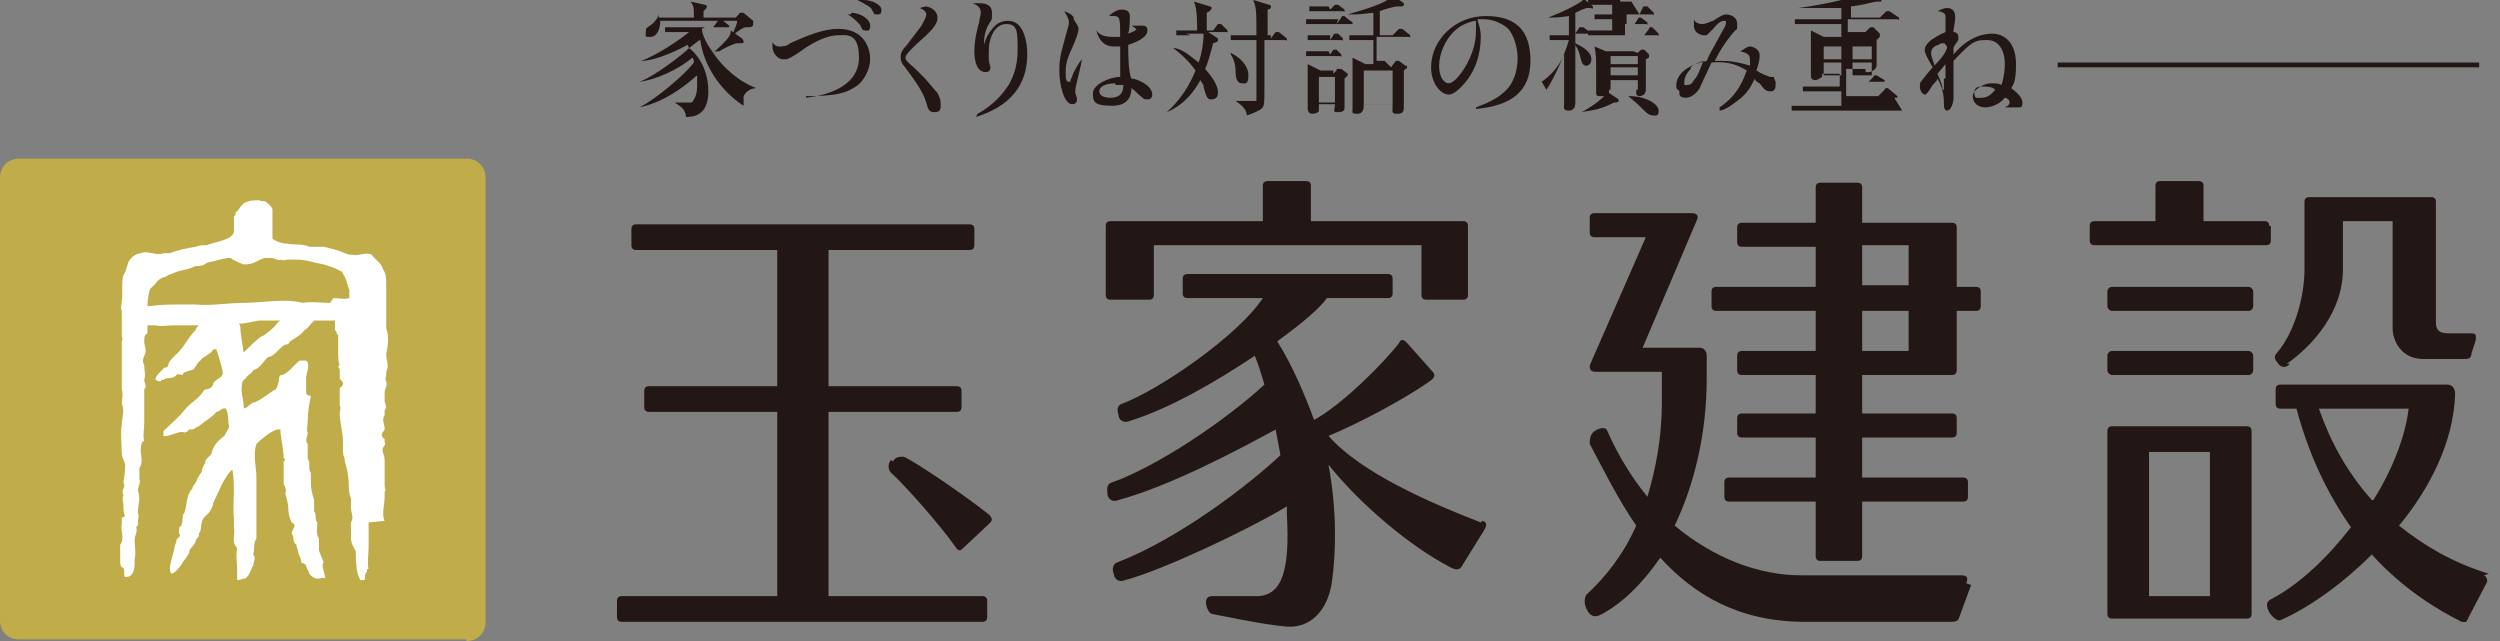 <?xml version="1.0" encoding="UTF-8"?>
<svg id="_レイヤー_1" data-name="レイヤー_1" xmlns="http://www.w3.org/2000/svg" width="156" height="40" version="1.1" viewBox="0 0 156 40">
  <rect x="0" y="0" width="156" height="40" fill="#808080" stroke="none"/>
  <!-- Generator: Adobe Illustrator 29.5.1, SVG Export Plug-In . SVG Version: 2.1.0 Build 141)  -->
  <defs>
    <style>
      .st0 {
        fill: #fff;
      }

      .st1 {
        fill: #221714;
      }

      .st2 {
        fill: #c0ad49;
      }
    </style>
  </defs>
  <g>
    <g>
      <rect class="st1" x="128.4" y="3.9" width="26.3" height=".3"/>
      <g>
        <path class="st1" d="M46.4,6.6c-1.4-.9-2.5-2.5-2.7-4.1-.1,0-.3.2-.7.5.3.2,1.2,1.1,1.2,2.7,0,1.5-.9,1.6-1.4,1.6,0-.5-.4-.7-.7-.9h0c.3,0,.5,0,.8,0s.3,0,.4-.2c.2-.3.2-.7.2-.9s0-.4,0-.6c-1.6,1.4-2.7,1.8-3.6,2h0c1-.5,2.8-2,3.4-2.8,0-.1,0-.2-.1-.3-.8.7-2.3,1.4-3.3,1.5h0c.9-.3,2.7-1.7,3.1-2.1,0,0,0,0-.1-.2-1.3.7-2.3,1-2.9,1h0c.9-.3,2.4-1.3,3-1.8h-.6c-.5,0-.7,0-.9,0v-.3c.4,0,.9,0,1,0h2l.3-.4c0,0,0-.1.1-.1s.1,0,.1,0l.5.4c0,0,0,0,0,.1,0,0,0,0-.1,0h-1.4s0,0-.2.1c0,.3.2.8.7,1.5,1-.9,1.1-1.1,1.1-1.4l.7.5s.1.1.1.2c0,.1,0,.1-.4.1-.2,0-1,.4-1.1.5-.2,0-.3,0-.4.1.6.9,1.6,1.8,2.7,2.2h0c-.2,0-.6.1-.8.5ZM46.8,1.7s-.1,0-.3,0c-.3.1-.5.3-.8.5h0c.1-.3.3-.7.3-.9h-4.8c0,.5-.2,1-.6,1s-.3,0-.3-.3,0-.2.4-.5c.2-.2.4-.4.4-.7h0c0,.1,0,.2,0,.3h2.2c0-.6,0-.7-.2-1l.9.2c0,0,.1,0,.1.1s0,.1-.2.3v.4h2l.2-.2s0-.1.1-.1.1,0,.2,0l.6.5c0,0,0,.2,0,.2,0,.2-.2.2-.3.2Z"/>
        <path class="st1" d="M50.3,6.1c1.7-.2,3.3-.9,3.3-2.5s-.8-1.4-1.3-1.4c-.8,0-1.8.6-2.2.9-.7.5-.8.5-1,.6,0,0-.1,0-.2,0-.4,0-.7-.4-.7-.8s0-.2,0-.3c0,.1.2.3.4.3s.5,0,.7-.2c1.1-.5,2.1-.9,3-.9,1.7,0,2,1.3,2,1.9s-.4,1.4-.9,1.7c-.6.4-1.2.6-3.1.6h0ZM53.1.8c.6,0,1.2.4,1.2.8s-.2.3-.3.3-.2,0-.3-.3c0,0-.3-.4-.8-.7.1,0,.2,0,.2,0ZM53.9,0c.5,0,1.1.3,1.1.6s-.1.3-.3.3-.1,0-.3-.3c0-.1-.3-.3-.9-.6.3,0,.3,0,.4,0Z"/>
        <path class="st1" d="M57.7.4c.4,0,.8.3.8.7s-.3.7-.7,1.1c-.9.8-1.3,1.2-1.3,1.4s.3.4.4.5c1,.9,1.3,1.4,1.6,1.7.1.2.2.4.2.7s0,.5-.4.5-.4-.3-.5-.6c-.2-.7-.8-1.5-1.4-2.3-.1-.1-.2-.3-.2-.5s0-.4.4-.8c.2-.3.7-.9.9-1.2.1-.2.3-.5.3-.7s-.2-.3-.4-.4c.3-.1.4-.1.5-.1Z"/>
        <path class="st1" d="M61,7.1c1.1-.6,1.7-1.4,2-1.9.2-.4.5-1,.5-2.1s0-1.6-.7-1.6-1.1.8-1.1,1.7,0,.3,0,.5c0,.2.1.4.1.5,0,.2-.1.3-.3.3-.5,0-.7-.6-.7-1.3s.2-1.5.3-1.8c0-.2.1-.4.1-.6,0-.4-.3-.5-.5-.6.1,0,.2,0,.4,0s.8,0,.8.6,0,.3-.3.9c-.2.5-.2.8-.2,1.1.1-.4.3-.8.7-1.2.2-.2.5-.3.8-.3.4,0,.7.2.9.6.2.4.3.9.3,1.5,0,2.8-2.3,3.6-3.2,3.9h0Z"/>
        <path class="st1" d="M67,1.2c.1.2.3.4.3.6s-.1.5-.4,1.2c-.2.4-.4.9-.4,1.4s0,.7.2.7,0,0,.2-.3c0-.2.5-1,.6-1.1,0,.3-.4,1.7-.4,1.9s0,.1,0,.2c.1.3.1.3.1.4,0,.2-.1.3-.3.3-.5,0-.8-1.2-.8-2.1s.2-1.4.3-1.8c.2-.8.3-1,.3-1.2,0-.2-.1-.4-.3-.7.3.1.5.2.6.4ZM71,1.9c0,0-.2-.2-.4-.3.3,0,.4,0,.4,0s.3,0,.3,0c.2,0,.3.1.3.3,0,.5-.9.8-1.2.9,0,.5,0,1.7.2,2.1.3,0,1.3.4,1.3,1,0,.2-.1.3-.3.3s-.2,0-.3-.1c-.4-.3-.4-.4-.7-.6,0,.2,0,1.1-1.2,1.1s-1.2-.3-1.2-.8,1-1,1.7-1c0-.6,0-.8,0-1.9,0,0-.2,0-.4,0-.8,0-1-.7-1.1-1,.3.4.8.4,1,.4s.4,0,.5,0c0-1.1,0-1.3-.4-1.3s0,0-.3,0c.4-.4.7-.4.8-.4.3,0,.5.1.5.4s0,.8-.1,1.1c.6-.2.6-.4.6-.4ZM69.6,5.2c-.4,0-1,.1-1,.5s.6.4.7.4c.8,0,.8-.6.8-.8-.1,0-.2,0-.5,0Z"/>
        <path class="st1" d="M74.3,2.2c-.5,0-.7,0-.9,0v-.3c.2,0,.6,0,1,0h.3c0-.5,0-1.4-.2-1.8l1,.3c0,0,.1,0,.1.1,0,.1-.1.2-.3.3,0,.2,0,.7,0,1.1h.4l.3-.4s0,0,.1,0,.1,0,.1,0l.4.4s0,0,0,.1c0,0,0,0-.1,0h-1.1l.6.4s0,0,0,.1c0,.1,0,.1-.3.2-.2.8-.4,1.4-.5,1.6.7.8.8,1.2.8,1.5s-.2.4-.4.4-.3,0-.5-.8c0-.1,0-.1-.2-.4-.7,1.3-1.6,1.8-2.1,2h0c.8-.7,1.4-1.6,1.8-2.6-.2-.3-.7-.9-1.4-1.4h0c.6,0,1.3.7,1.6.9.2-.6.3-1.2.3-1.8h-1.1ZM76.8,3.3c.6.3,1.1.8,1.1,1.4s-.2.5-.4.5c-.3,0-.4-.3-.4-.8,0,0,0-.6-.3-1h0ZM79.3,2.4l.3-.4s0,0,.1,0,.1,0,.1,0l.5.4s0,0,0,.1,0,0-.1,0h-1.3c0,.4,0,2.3,0,2.7,0,1.4,0,1.4-.2,1.6-.3.2-.6.3-.9.4,0-.4-.4-.7-.7-.9h0c.5,0,.8,0,1,0,.2,0,.2,0,.3,0,0,0,0-1.8,0-2v-1.8h-.7c-.5,0-.7,0-.9,0v-.3c.2,0,.6,0,1,0h.6c0-1.5,0-1.7-.2-2.2l1,.3s.1,0,.1.1,0,0,0,.1c0,0-.1.1-.2.1,0,.1,0,.2,0,.5s0,.9,0,1.1h.2Z"/>
        <path class="st1" d="M83.4,1.5l.3-.4c0,0,0-.1.1-.1s.1,0,.2.1l.4.3s0,0,0,.1c0,0,0,0-.1,0h-2c-.5,0-.7,0-.8,0v-.3c.3,0,.9,0,1,0h1ZM83,2.5l.2-.3c0,0,0-.1.1-.1s.1,0,.2,0l.3.3c0,0,0,0,0,.1s0,0-.1,0h-1.3c-.5,0-.7,0-.8,0v-.3c.3,0,.9,0,1,0h.4ZM83,3.4l.2-.3c0,0,0,0,.1,0s0,0,.1,0l.3.3s0,0,0,.1,0,0-.1,0h-1.3c-.5,0-.7,0-.8,0v-.3c.4,0,.9,0,1,0h.4ZM83.2,4.6l.2-.2c0-.1,0-.1.1-.1s.1,0,.2,0l.4.3c0,0,0,0,0,.1,0,0-.1.1-.2.2,0,.3,0,1.7,0,1.8,0,.1,0,.3-.4.3s-.2-.1-.2-.5h-1c0,.3,0,.4,0,.4,0,.1-.2.2-.4.2-.3,0-.3-.3-.3-.3,0-.2,0-1.2,0-1.4,0-.4,0-.9,0-1.4l.8.4h.8ZM83,.6l.3-.3s0,0,.1,0,0,0,.1,0l.4.3s0,0,0,.1,0,0-.1,0h-1.2c-.5,0-.7,0-.9,0v-.3c.3,0,.9,0,1,0h.2ZM82.3,4.8v1.6h1v-1.6h-1ZM86.8,4.2l.3-.4s0,0,.1,0,.1,0,.1,0l.4.3c.1,0,.1,0,.1.1s0,0-.2.2c0,.3,0,1.9,0,2.2s0,.5-.4.5-.3-.1-.3-.6h-1.8c0,.2,0,.6-.4.6s-.3-.1-.3-.3,0-.3,0-.3c0-.2,0-.6,0-.9s0-1.2,0-1.4,0-.4,0-.6l.8.4h.5v-1.5h-.7c-.4,0-.6,0-.8,0v-.3c.3,0,.8,0,.9,0h.6v-1.4c-.2,0-.7.1-1.2.1s-.3,0-.4,0h0c1-.3,2.5-.7,2.8-1.2l.7.5s0,0,0,.1c0,.1-.1.1-.2.1h-.2c-.2,0-.9.2-1.1.3v1.5h.8l.4-.4c0,0,0,0,.1,0s0,0,.1,0l.5.4s0,0,0,.1,0,0-.1,0h-2v1.5h.5ZM85.1,4.4v2.1h1.8v-2.1h-1.8Z"/>
        <path class="st1" d="M92.1,6.7c.5-.2,1.4-.5,2-1.2.5-.6.6-1.4.6-1.9s-.2-1.5-.7-1.9c-.4-.3-.9-.5-1.4-.5s-.3,0-.4,0c0,.2.2.5.2,1.1,0,1-.3,2.2-1.2,3.1-.2.2-.5.5-.8.5-.5,0-1.1-.7-1.1-1.7,0-1.7,1.5-3.2,3.4-3.2s2.8.9,2.8,2.8-1.2,2.8-3.4,3h0ZM91.2,1.6c-1,.6-1.4,1.8-1.4,2.5s.3,1.1.6,1.1c.5,0,1.7-1.7,1.7-3.2s0-.5,0-.7c-.2,0-.5.1-.9.3Z"/>
        <path class="st1" d="M96.5,5.6c.6-.9,1.2-2.4,1.4-3.1h-.3c-.5,0-.7,0-.9,0v-.3c.2,0,.6,0,1,0h.2c0-.2,0-.7,0-1.2-.6.1-1,.1-1.3.1h0c1-.4,1.6-.7,1.9-.9.2-.1.3-.2.3-.3l.6.5s0,0,0,.1,0,0-.2,0-.1,0-.2,0c-.3.1-.5.2-.7.3,0,.1,0,.8,0,1.3h0l.2-.3s0-.1.1-.1.1,0,.2,0l.4.3s0,0,0,.1c0,0,0,0-.1,0h-.8v.6c.4.2,1,.5,1,1,0,.3-.2.4-.3.4-.2,0-.3-.1-.4-.6-.1-.4-.2-.5-.3-.7,0,1.2,0,1.7,0,3,0,.4,0,.6,0,.6,0,.1,0,.5-.4.5s-.3-.2-.3-.4,0-1.2,0-1.4c0-.6,0-1.1,0-1.7-.3.7-.8,1.3-1.4,1.7h0ZM102.2,3.3l.2-.2s0,0,.1,0,0,0,.1,0l.3.3s0,0,0,.1,0,.1-.2.2c0,.3,0,1.7,0,1.9,0,.4-.4.4-.4.4s-.2,0-.2-.2,0-.1,0-.2h-1.7s0,.2,0,.2h0s.6.4.6.4c0,0,0,0,0,.1,0,.1-.2.1-.3.1-.9.5-1.6.5-2,.6h0c.9-.5,1.3-.9,1.4-1,0,0-.1,0-.2,0-.2,0-.3,0-.3-.2,0-.3,0-1.4,0-1.6,0-.6,0-.7-.1-1.3l.7.3h1.7ZM102.3.9l.2-.4s0-.1.1-.1,0,0,.2,0l.4.4s0,0,0,.1,0,0-.1,0h-1.6v.6h.5l.2-.3c0,0,0-.1.1-.1s0,0,.1,0l.4.3s0,0,0,.1,0,0-.1,0h-1.3v.7h1.2l.3-.4s0-.1.1-.1,0,0,.1,0l.4.4s0,0,0,.1,0,0-.1,0h-3.4c-.5,0-.7,0-.9,0v-.3c.2,0,.6,0,1,0h.5v-.7h-.2c-.5,0-.7,0-.9,0v-.3c.3,0,.9,0,1.1,0,0,0,0-.6,0-.6h-.6c-.5,0-.7,0-.9,0v-.3c.2,0,.6,0,1,0h.4c0-.4,0-.5-.2-.8l.9.3c0,0,.1,0,.1.1,0,.1-.1.2-.2.2q0,0,0,.3h.7ZM100.5,3.5v.5h1.7v-.5h-1.7ZM100.5,4.2v.5h1.7v-.5h-1.7ZM100.5,5v.6h1.7v-.6h-1.7ZM101.7,6c1,0,1.8.5,1.8.9s-.2.3-.4.3-.4-.2-.6-.4c-.2-.2-.4-.4-.9-.8h0Z"/>
        <path class="st1" d="M107.3,6.7c1.2-.8,1.5-1.8,1.7-2.3-.5-.3-1.1-.6-2.2-.5-.1.2-.6,1.3-.7,1.5,0,.1-.4.7-.9.7s-.4-.3-.4-.4c0,0,0,0-.2-.2,0,0,0-.1,0-.2s0-1.1,1.9-1.5c.2-.5.3-.6,1-1.9.2-.3.2-.4.2-.5s0-.1-.1-.1-.3,0-.7.5c-.1.1-.3.3-.4.4,0,0-.1,0-.2,0-.1,0-.6-.1-.6-.6s0-.2,0-.4c0,.1.2.3.5.3s.6-.2.7-.2c.3-.2.6-.4.8-.4s.7.1.7.6,0,.2-.3.6c-.4.5-.7.9-1.1,1.7.4,0,.4,0,.5,0,.7,0,1.4.2,1.7.3,0-.1,0-.3,0-.4,0-.3-.2-.4-.6-.5.2-.1.4-.3.6-.3s.6.2.6.5,0,.4-.2,1c0,0,.5.3.6.3.2.1.3.1.3.1s0,0,.2,0c0,.1,0,.1.1.3,0,0,0,.1,0,.2s0,.4-.3.4-.4-.1-.7-.5c-.2-.1-.3-.2-.3-.3-.2.4-.4.9-1.1,1.4-.5.4-.9.6-1.1.6h0ZM105.5,4.3c-.2.2-.4.5-.4.8s0,.2.2.2.3-.1.4-.3c.3-.3.4-.8.6-1.2-.3.1-.6.2-.8.4Z"/>
        <path class="st1" d="M118.7,6.9h-6c-.5,0-.7,0-.9,0v-.3c.3,0,.9,0,1,0h2.1v-.9h-1.5c-.5,0-.7,0-.9,0v-.3c.3,0,.9,0,1,0h1.3v-.8h-1.1c0,0,0,.2,0,.2,0,0-.3.2-.4.2-.3,0-.3-.2-.3-.3,0-.2,0-1.3,0-1.6s0-.8,0-1.2l.8.4h1.1v-.8h-2c-.5,0-.7,0-.9,0v-.3c.3,0,.9,0,1,0h1.9v-.7c-.5,0-1.1,0-1.6,0s-.9,0-1.1,0h0c1.6-.2,3.8-.7,4.6-1.1l.6.6s0,0,0,.1c0,0,0,0,0,0s-.2,0-.3,0c-.2,0-.7.2-1.6.3v.7h1.8l.4-.4s0,0,.1,0,0,0,.1,0l.6.4s0,0,0,.1,0,0-.1,0h-3.1v.8h1.1l.3-.3s0,0,.1,0,0,0,.1,0l.4.4s0,0,0,.1,0,0,0,.1c0,0-.2.2-.2.2,0,.3,0,1.4,0,1.6s-.3.4-.5.4-.2,0-.2-.2h-1.2v.8h1.4l.3-.3s0-.1.1-.1.1,0,.1,0l.5.3s0,0,0,.1,0,0,0,0h-2.4v.9h2l.4-.4s0-.1.1-.1,0,0,.1,0l.6.5s0,0,0,.1c0,0,0,0-.2,0ZM114.9,2.9h-1.1v.8h1.1v-.8ZM114.9,3.9h-1.1v.8h1.1v-.8ZM116.8,2.9h-1.2v.8h1.2v-.8ZM116.8,3.9h-1.2v.8h1.2v-.8Z"/>
        <path class="st1" d="M121.9,1.8s0,.1,0,.2c0,0,.3,0,.3.3s0,.2,0,.2c0,0-.3.4-.3.5,0,.1,0,.2,0,.4,1-1.2,2-1.3,2.4-1.3.9,0,1.5.7,1.5,1.9s-.2,1.3-.3,1.5c.4.3.7.6.7.9s-.1.3-.2.3,0,0-.2,0c-.1,0-.2,0-.3,0s-.2,0-.4,0c0,0,.3-.1.3-.3s-.2-.3-.3-.3c-.4.5-1,.6-1.2.6-.5,0-.8-.3-.8-.7s.7-.8,1.1-.8.5,0,.7.1c.2-.7.2-1.1.2-1.3,0-.9-.4-1.5-1.1-1.5s-.9,0-2.1,1.3c0,.2,0,.4,0,.7,0,.3,0,1.4,0,1.6,0,.4-.2.8-.4.8s-.2-.3-.2-.4c0-.3,0-.9-.4-1.6,0,.1-.2.3-.3.4-.3.5-.4.6-.5.6s-.3-.2-.3-.5,0-.2.3-.6c0,0,.4-.5.5-.6-.4-.7-.5-.9-.5-1.1,0-.3.4-.6.4-.6.6-.4.7-.4.9-.5,0-.4,0-.8,0-1,0-.2-.3-.3-.5-.3.2-.1.4-.2.6-.2s.5.1.5.5,0,.2-.1.9ZM121.4,2.8s0-.1-.1-.1-.3,0-.3.1c-.2,0-.5.2-.5.5s.2.6.2.8c.4-.4.8-.9.8-1.2ZM121.4,4.9c0-.6,0-.7,0-.9,0,0-.4.5-.5.6.3.7.3.8.3.9,0,.1,0,.1.1.1,0,0,0-.1,0-.1v-.6ZM123.7,5.4c-.2,0-.5,0-.5.4s.2.3.4.3.5,0,.9-.5c-.2-.2-.5-.2-.8-.2Z"/>
      </g>
    </g>
    <g>
      <g>
        <path class="st1" d="M61.4,37.2h-9.7v-11.5h8c.2,0,.3-.1.3-.3v-1c0-.2-.1-.3-.3-.3h-8v-8.5h8.8c.2,0,.3-.1.3-.3v-1c0-.2-.1-.3-.3-.3h-20.8c-.2,0-.3.1-.3.3v1c0,.2.1.3.3.3h8.8v8.5h-8c-.2,0-.3.1-.3.3v1c0,.2.1.3.3.3h8v11.5h-9.7c-.2,0-.3.1-.3.3v1c0,.2.1.3.3.3h22.5c.2,0,.3-.1.3-.3v-1c0-.2-.1-.3-.3-.3Z"/>
        <path class="st1" d="M55.6,28.7c-.2.2-.2.6,0,.8.8.7,3.1,3.3,4,4.6.2.3.3.3.5.1l1.6-1.5c.2-.2.3-.3,0-.6-1.9-1.5-4.8-3.4-5.3-3.6-.3,0-.5,0-.7.3Z"/>
      </g>
      <g>
        <path class="st1" d="M71.7,18.7c.2,0,.3-.1.3-.3v-3.1h16.7v3.1c0,.2.1.3.3.3h2.3c.2,0,.3-.1.3-.3v-4.3c0-.2-.1-.3-.3-.3h-9.5v-2.2c0-.2-.1-.3-.3-.3h-2.4c-.2,0-.3.1-.3.3v2.2h-9.5c-.2,0-.3.1-.3.3v4.3c0,.2.1.3.3.3h2.3Z"/>
        <path class="st1" d="M92.4,32.6c-3.1-1.2-7.5-3.1-9.5-5.4,1.7-.7,4.6-2.2,6.3-3.4.3-.2.4-.4.2-.6l-1.6-1.8c-.3-.3-.4-.2-.5,0-.9,1.2-3.6,3.9-5.3,4.8-.6-1.6-1.3-3.3-2.3-4.9,1.5-1.1,2.6-2,3.1-2.7h3.8c.2,0,.3-.1.3-.3v-.9c0-.2-.1-.3-.3-.3h-12.5c-.2,0-.3.1-.3.3v.9c0,.2.1.3.3.3h4.7c-1.5,2.3-6.4,5.7-8.8,6.6-.3.1-.3.4-.2.7,0,.3.3.5.6.4,2.6-.8,5.5-2.5,7.9-4.1.2.5.4,1.1.6,1.8-2.5,2.3-6.7,5.1-9.5,6.1-.4.1-.3.5-.3.7,0,.2.2.6.7.4,3.3-.9,7.6-3.2,9.8-4.4.1.5.2,1.1.3,1.6-1.9,1.8-6.3,5.2-10.2,6.7-.3.1-.3.5-.2.7,0,.2.2.6.7.4,2.3-.6,7.6-3.1,10.1-4.6,0,.2,0,.3,0,.5.2,3.5-.3,5.1-1.9,5.1h-2.8c-.6,0-.3,1,0,1.1,0,0,3.3.7,4.7.8,1.4.1,2.5-.9,2.8-2.7.3-2.1.3-4.7-.2-7.4,2,2.5,5.1,5.1,7.6,6.4.4.2.6.2.8-.2l1.3-2.1c.1-.2.3-.5-.1-.6Z"/>
      </g>
      <path class="st1" d="M123.3,17.9h-1.2v-3.7c0-.2-.1-.3-.3-.3h-5.6v-2.2c0-.2-.1-.3-.3-.3h-2.3c-.2,0-.3.1-.3.3v2.2h-4.6c-.2,0-.3.1-.3.3v.9c0,.2.1.3.3.3h4.6v2.5h-6.2c-.2,0-.3.1-.3.3v.9c0,.2.1.3.3.3h6.2v2.5h-4.6c-.2,0-.3.1-.3.3v.9c0,.2.1.3.3.3h4.6v2.4h-4.6c-.2,0-.3.1-.3.3v.9c0,.2.1.3.3.3h4.6v2.5h-5.4c-.2,0-.3.1-.3.3v.9c0,.2.1.3.3.3h5.4v3.4c0,.2.1.3.3.3h2.3c.2,0,.3-.1.3-.3v-3.4h6.3c.2,0,.3-.1.3-.3v-.9c0-.2-.1-.3-.3-.3h-6.3v-2.5h5.6c.2,0,.3-.1.3-.3v-.9c0-.2-.1-.3-.3-.3h-5.6v-2.4h5.6c.2,0,.3-.1.3-.3v-3.7h1.2c.2,0,.3-.1.3-.3v-.9c0-.2-.1-.3-.3-.3ZM116.2,15.3h2.9v2.5h-2.9v-2.5ZM119.1,21.9h-2.9v-2.5h2.9v2.5ZM123,36.5l-.7,1.9c-.1.3-.1.4-.6.4h-9.1c-4.1,0-6.9-1.7-9-4-1.1,1.6-2.4,2.9-3.8,3.6-.5.2-.7-.2-.8-.4s-.2-.6,0-.9c1.2-1.1,2.3-2.5,3.1-4.3-1.1-1.6-2-3.4-2.9-5.1,0-.2,0-.6.3-.8.3-.2.7-.3.8,0,.7,1.6,1.6,3,2.5,4.1.5-1.7.9-3.6.9-5.9v-1.9h-4.1c-.4,0-.4-.2-.4-.4l3.5-8h-3.2c-.2,0-.3-.1-.3-.3v-.9c0-.2.1-.3.3-.3h6.1c.3,0,.4.2.3.4l-3.4,8h3.6c.2,0,.4.2.4.5h0v1.4c0,3.5-.8,6.7-2,9.2,2.4,2,5.2,3.1,7.9,3.1h10c.4,0,.4.2.3.5Z"/>
      <g>
        <path class="st1" d="M142.7,22.7c1.7-1.2,3.5-3.3,3.5-5.9v-3h3.1v6.7c0,.7.5,1.9,1.9,1.9h2.5c.3,0,.4,0,.5-.2,0-.2.3-.9.3-1.1,0-.2,0-.3-.3-.3h-1.4c-.6,0-.8-.2-.8-.7v-7.5c0-.2-.1-.3-.3-.3h-7.6c-.2,0-.3.1-.3.3v4.2c0,1.7-.6,3.9-1.7,5.2-.2.2-.2.4,0,.6.1.2.4.5.8.1Z"/>
        <path class="st1" d="M141.6,14.1c0-.2-.1-.3-.3-.3h-3.8v-2.2c0-.2-.1-.3-.3-.3h-2.4c-.2,0-.3.1-.3.3v2.2h-3.8c-.2,0-.3.1-.3.3v.9c0,.2.1.3.3.3h10.7c.2,0,.3-.1.3-.3v-.9Z"/>
        <rect class="st1" x="131.5" y="17.9" width="9.1" height="1.5" rx=".3" ry=".3"/>
        <rect class="st1" x="131.5" y="21.9" width="9.1" height="1.5" rx=".3" ry=".3"/>
        <path class="st1" d="M140.2,26.6h-8.4c-.2,0-.3.1-.3.3v11.4c0,.2.1.3.3.3h8.4c.2,0,.3-.1.3-.3v-11.4c0-.2-.1-.3-.3-.3ZM134.1,28.2h3.8v9h-3.8v-9Z"/>
        <path class="st1" d="M155.3,35.8c-2.3-.7-4.1-1.8-5.6-3,1.9-2.3,3.4-5.2,3.5-8.2,0-.4-.2-.6-.5-.6h-10.4c-.2,0-.3.1-.3.3v.9c0,.2.1.3.3.3h1c.8,3,2,5.4,3.4,7.4-1.4,1.8-3.1,3.5-5,4.5-.4.2-.2.6-.1.8.1.2.5.6.7.5,1.6-.7,3.7-2.1,5.7-4.1,1.9,2.1,4,3.4,5.6,4.2.2,0,.3.1.4-.2l1.2-2.3c0-.1,0-.3-.2-.4ZM148,31.2c-1.6-1.8-2.6-3.7-3.3-5.7h5.6c-.2,1.7-1,3.8-2.2,5.7Z"/>
      </g>
    </g>
  </g>
  <g>
    <path class="st2" d="M29.1,40c.7,0,1.2-.5,1.2-1.2V11.1c0-.7-.5-1.2-1.2-1.2H1.2c-.7,0-1.2.5-1.2,1.2v27.6c0,.7.5,1.2,1.2,1.2h27.9Z"/>
    <g>
      <path class="st0" d="M24,32.5c-.2-.4,0-1,0-1.5,0-.1,0-.2,0-.3.1-.1,0-.3,0-.4,0-.3,0-.7,0-1,0-.1,0-.2,0-.3,0,0,0-.2,0-.3,0-.4-.3-.6,0-.9,0-.1.1,0,0-.2,0,0,0-.2,0-.2-.4-.3,0-.5,0-.6,0-.4-.2-.6,0-.9,0-.1,0-.2,0-.3.2-.2,0-.4,0-.6,0,0,0-.2,0-.2,0-.1,0-.2,0-.3,0-.3.2-.4.1-.7-.1-.1,0-.3,0-.4h0c0,0,0-.1,0-.2.2-.4,0-.7,0-1.1.1-.5.2-1.1,0-1.6,0-.5,0-1.1,0-1.6,0-.4,0-.7,0-1.1,0-.4,0-.7-.2-1-.1-.4-.5-.6-.7-.9-.4-.2-.8.1-1.2,0h-.1c-.2,0-.3-.1-.4-.1-.4-.2-.9-.3-1.3-.4-.3,0-.6,0-.9,0-.4-.2-.9-.1-1.4-.2-.3,0-.6-.1-.9-.3,0-.3,0-.6,0-.8,0-.1,0-.3,0-.5,0-.2,0-.3,0-.5,0-.2-.3-.4-.4-.5-.1-.1-.3,0-.4-.1-.4,0-.7,0-1,.2-.2.2-.2.2-.4.5h0c-.2,0,0,.2-.2.3,0,.1,0,.7,0,.8,0,0,0,0,0,.1,0,.6-1.3.7-1.7.9-.2,0-.4,0-.7.1-.6.1-1.1.2-1.6.4-.1,0-.3,0-.4,0-.4.2-1-.2-1.4,0-.3,0-.7.3-.8.6-.1.3-.1.3-.2.6-.3.4-.1,1.3-.2,1.8,0,.2-.1.4,0,.6,0,.3,0,.4,0,.7,0,.2,0,.4,0,.6,0,.1,0,.2,0,.3,0,0,.1.2,0,.3,0,.7,0,1.4,0,2,0,.4,0,.6,0,1,.1.3,0,.6,0,.9.2.4,0,.9,0,1.3h0c-.1.6,0,1.2,0,1.8h0c0,.3.3.7.2.8,0,.3,0,.4-.1,1,.2.4-.2.4,0,.8-.1.2,0,.4,0,.6,0,.2,0,.5.1.7,0,0-.1.1-.2.1,0,.1,0,.2,0,.4-.1.4.2.9-.1,1.3,0,0,0,0,0,.1,0,.5,0,.4,0,1,0,0,0,.2.1.3.3,0,0,.7.3.6.4,0,.5-.5.5-.8,0,0,0-.2,0-.3.1-.4,0-.8,0-1.2h0c0-.3.2-.5.1-.8,0,0,.2-.2.1-.3,0-.2.1-.4,0-.6,0-.5.2-.9,0-1.4,0-.2.2-.5.1-.7,0-.2,0-.5,0-.7.3-.4,0-.9.1-1.3,0-.1,0-.3.2-.4-.1-.3,0-.7,0-1.1,0-.2,0-.4,0-.6,0-.3,0-.5,0-.8,0-.2,0-.5,0-.7.2-.2,0-.4,0-.6.1-.3,0-.6,0-.9-.1-.2-.1-.4,0-.6.2-.3,0-.6,0-.9,0-.2,0-.4.2-.5,0,0,0-.4,0-.5,0,0,0,0,0,0,.1,0,.2,0,.5,0,.4.1.7,0,1.1,0,.3,0,1.2,0,1.5,0,0,0,0,0,.1,0,0,0-.2.2-.2.3-.5.5-.7,1.1-1.3,1.6-.2.2-.4.4-.4.6-.2.3-.1,0-.3.2-.2.2-.4.4-.5.6,0,.1,0,.1.2.2.3,0,0-.1.3-.1.2-.2.6,0,.8-.3.1-.1.4,0,.4,0,0-.2.3-.2.5-.3.3,0,.3-.4.6-.6.2-.3.7-.4.8-.7,0,0,.1,0,.2,0,.1.3.4,1.2.4,1.5,0,.3-.6.4-.6.7-.2.4-.5.2-.6.4-.3.5-.8.7-1.2,1.2-.2.3-1,1-1.3,1.3,0,.1,0,.2,0,.3.3.1,1.1-.4,1.3-.2.3-.1.2-.1.3-.2,0,0,.1,0,.1,0,.3,0,.2-.1.5-.2.5-.4,1-.7,1.1-.9.2,0,.4-.3.6-.2.2.4.1.8.2,1.1,0,.1-.2.4-.3.6-.4.3-.7.6-.8,1.1-.1.2-.4.3-.4.6-.1.2-.2.3-.2.5-.1.2-.2.3-.3.5,0,.2-.3.4-.3.6-.4.4-.3,1-.5,1.5-.2.2,0,.7-.3.9,0,.1-.1.3,0,.4.1.3-.2.2-.2.5,0,0-.1.3-.1.3,0,.3-.5,1.4-.2,1.7.2,0,.6-.5.7-.7.2-.3.3-.4.4-.6,0-.3.3-.4.4-.7,0-.2.3-.3.2-.5.2-.2.1-.5.2-.7,0-.3.4-.5.5-.7h0c.1-.2.2-.3.2-.5.3-.6.7-1.7,1.2-2.1h0c.2,1.1,0,2.1.1,3.1,0,.1,0,.3,0,.5.1.5-.2.9.2,1.3-.1.5,0,.9,0,1.4,0,.2,0,.5,0,.6.2,0,.3-.1.5-.1.3-.2.3-.5.5-.8,0-.2.2-.5,0-.7,0,0,0,0,0,0,.1-.3,0-.7.2-1v-1.2c0-.5,0-1.1,0-1.5,0-.2,0-.5,0-.7,0-.2,0-.3,0-.4h0c0-.5-.1-.9-.1-1.3,0-.3,0-.5.1-.8.3-.3.9-.8,1.3-.9,0,0,.2,0,.2,0,0,.5.2,1.2.2,1.8,0,0,.2,0,0,.2,0,.2,0,.3,0,.5,0,.1,0,.3,0,.4h0c0,.2,0,.3,0,.5.1.2.2.4.1.6.1.3.2.7.2,1.1,0,.2.1.5.2.7.4.2,0,.4,0,.7.2.2,0,.5.3.7,0,.2.1.3.1.4,0,.2.2.4.2.7,0,0,.3.1.3.2,0,.1.2.4.2.5.5.6.8.1,1,.3h0c0-.2-.3-.9-.1-1,0,0-.3-.7-.3-.8,0,0,0-.2,0-.2h0c0-.3,0-.3,0-.5-.2-.3-.1-.6-.1-1-.2-.2,0-.4-.2-.7,0-.2,0-.5,0-.7-.1-.3-.2-.7-.2-1,0-.2,0-.4,0-.7-.2-.2,0-.6-.2-.9,0-.3,0-.6,0-.9-.2-.2,0-.5,0-.7-.1-.2,0-.4,0-.7,0-.6.1-1.1.2-1.6,0,0-.3,0-.3-.2,0-.3,0-.8,0-.9,0-.3.3-.9,0-1.1,0,0-.3,0-.4,0-.3.2-.7.8-1.1.9-.2,0-.2.2-.2.4-.1.2,0,.2-.2.5-.4.2-.8.6-1.3.8-.3,0-.7.7-.7.2,0-.4-.2-.8-.1-1.3,0-.3.2-.3.3-.5.1-.1.3-.2.4-.4.4-.1.6-.5.9-.8.5-.1.7-.6,1.1-.8.1,0,.2,0,.3-.2.3-.2.7-.4.9-.7.1,0,.4-.4.6-.6.4,0,.8,0,1.1,0h.2s0,0,0,0v.6c.2.1,0,.2.2.3,0,.2,0,.3,0,.4,0,.2,0,.4,0,.6,0,.3,0,.7.1.9-.2,0,0,.2,0,.3,0,.1,0,.4,0,.5,0,.1.2.2.2.3,0,.1,0,.2-.2.3,0,.1,0,.3,0,.4,0,0,0,.2,0,.3,0,.1,0,.3,0,.4,0,0,0,0,0,0h0c.1.2,0,.3,0,.5,0,.6.2,1.1.2,1.8,0,.1,0,.3,0,.4,0,.2,0,.4.1.6,0,.3.2.7.2,1,.1.4,0,1.1.2,1.5,0,0,0,.1,0,.2,0,0,0,.3,0,.4,0,.3.2.6,0,.9,0,0,0,.2,0,.3,0,.2,0,.5,0,.7,0,.3.2.6.3.8,0,.4,0,1.4.3,1.8.4,0,.2,0,.3-.4.2-.2,0-.3.2-.3-.1-.3,0-1,0-1.3,0-.2,0-1.3,0-1.6ZM17.1,20.4s-.5.5-.8.6c-.3.2-.8.7-1.1,1,0-.1-.2-1.2-.2-1.5,0-.1,0-.2-.1-.3.5,0,1-.2,1.4-.2.3,0,.8,0,1.2,0-.2.1-.3.3-.3.3ZM20.6,18.9c-.6,0-1.1-.1-1.7,0-1.2-.3-2.5,0-3.7,0-1,0-2,.2-3,.1-.2,0-.5,0-.7,0-.7,0-1.5,0-2.1.1,0,0,0,0-.2,0,0-.4.1-1,.2-1.1.1-.1.2-.2.3-.3h0c.1-.2.3-.3.5-.4.2,0,.3-.2.5-.2.6-.3.9-.2,1.5-.5.2,0,.5,0,.7-.2.9-.2.7-.2,1.3-.3,0,0,.1,0,.2,0,.1.1.3.2.8.4.7,0,.7-.2,1.3-.4h.4c.3,0,.4.2.7.1,0,.1.3,0,.3,0,.1,0,.4,0,.6,0,.6,0,1.1.2,1.7.3.3.1.7.2,1,.4.1,0,.2.1.2.2.2.2.3.8.4,1,0,0,0,0,0,0,0,.2,0,.3,0,.5-.3.1-.7,0-1,0Z"/>
      <path class="st0" d="M14.9,36.3s0,0,0,0c0,0,0,0,0,0h0Z"/>
    </g>
  </g>
</svg>